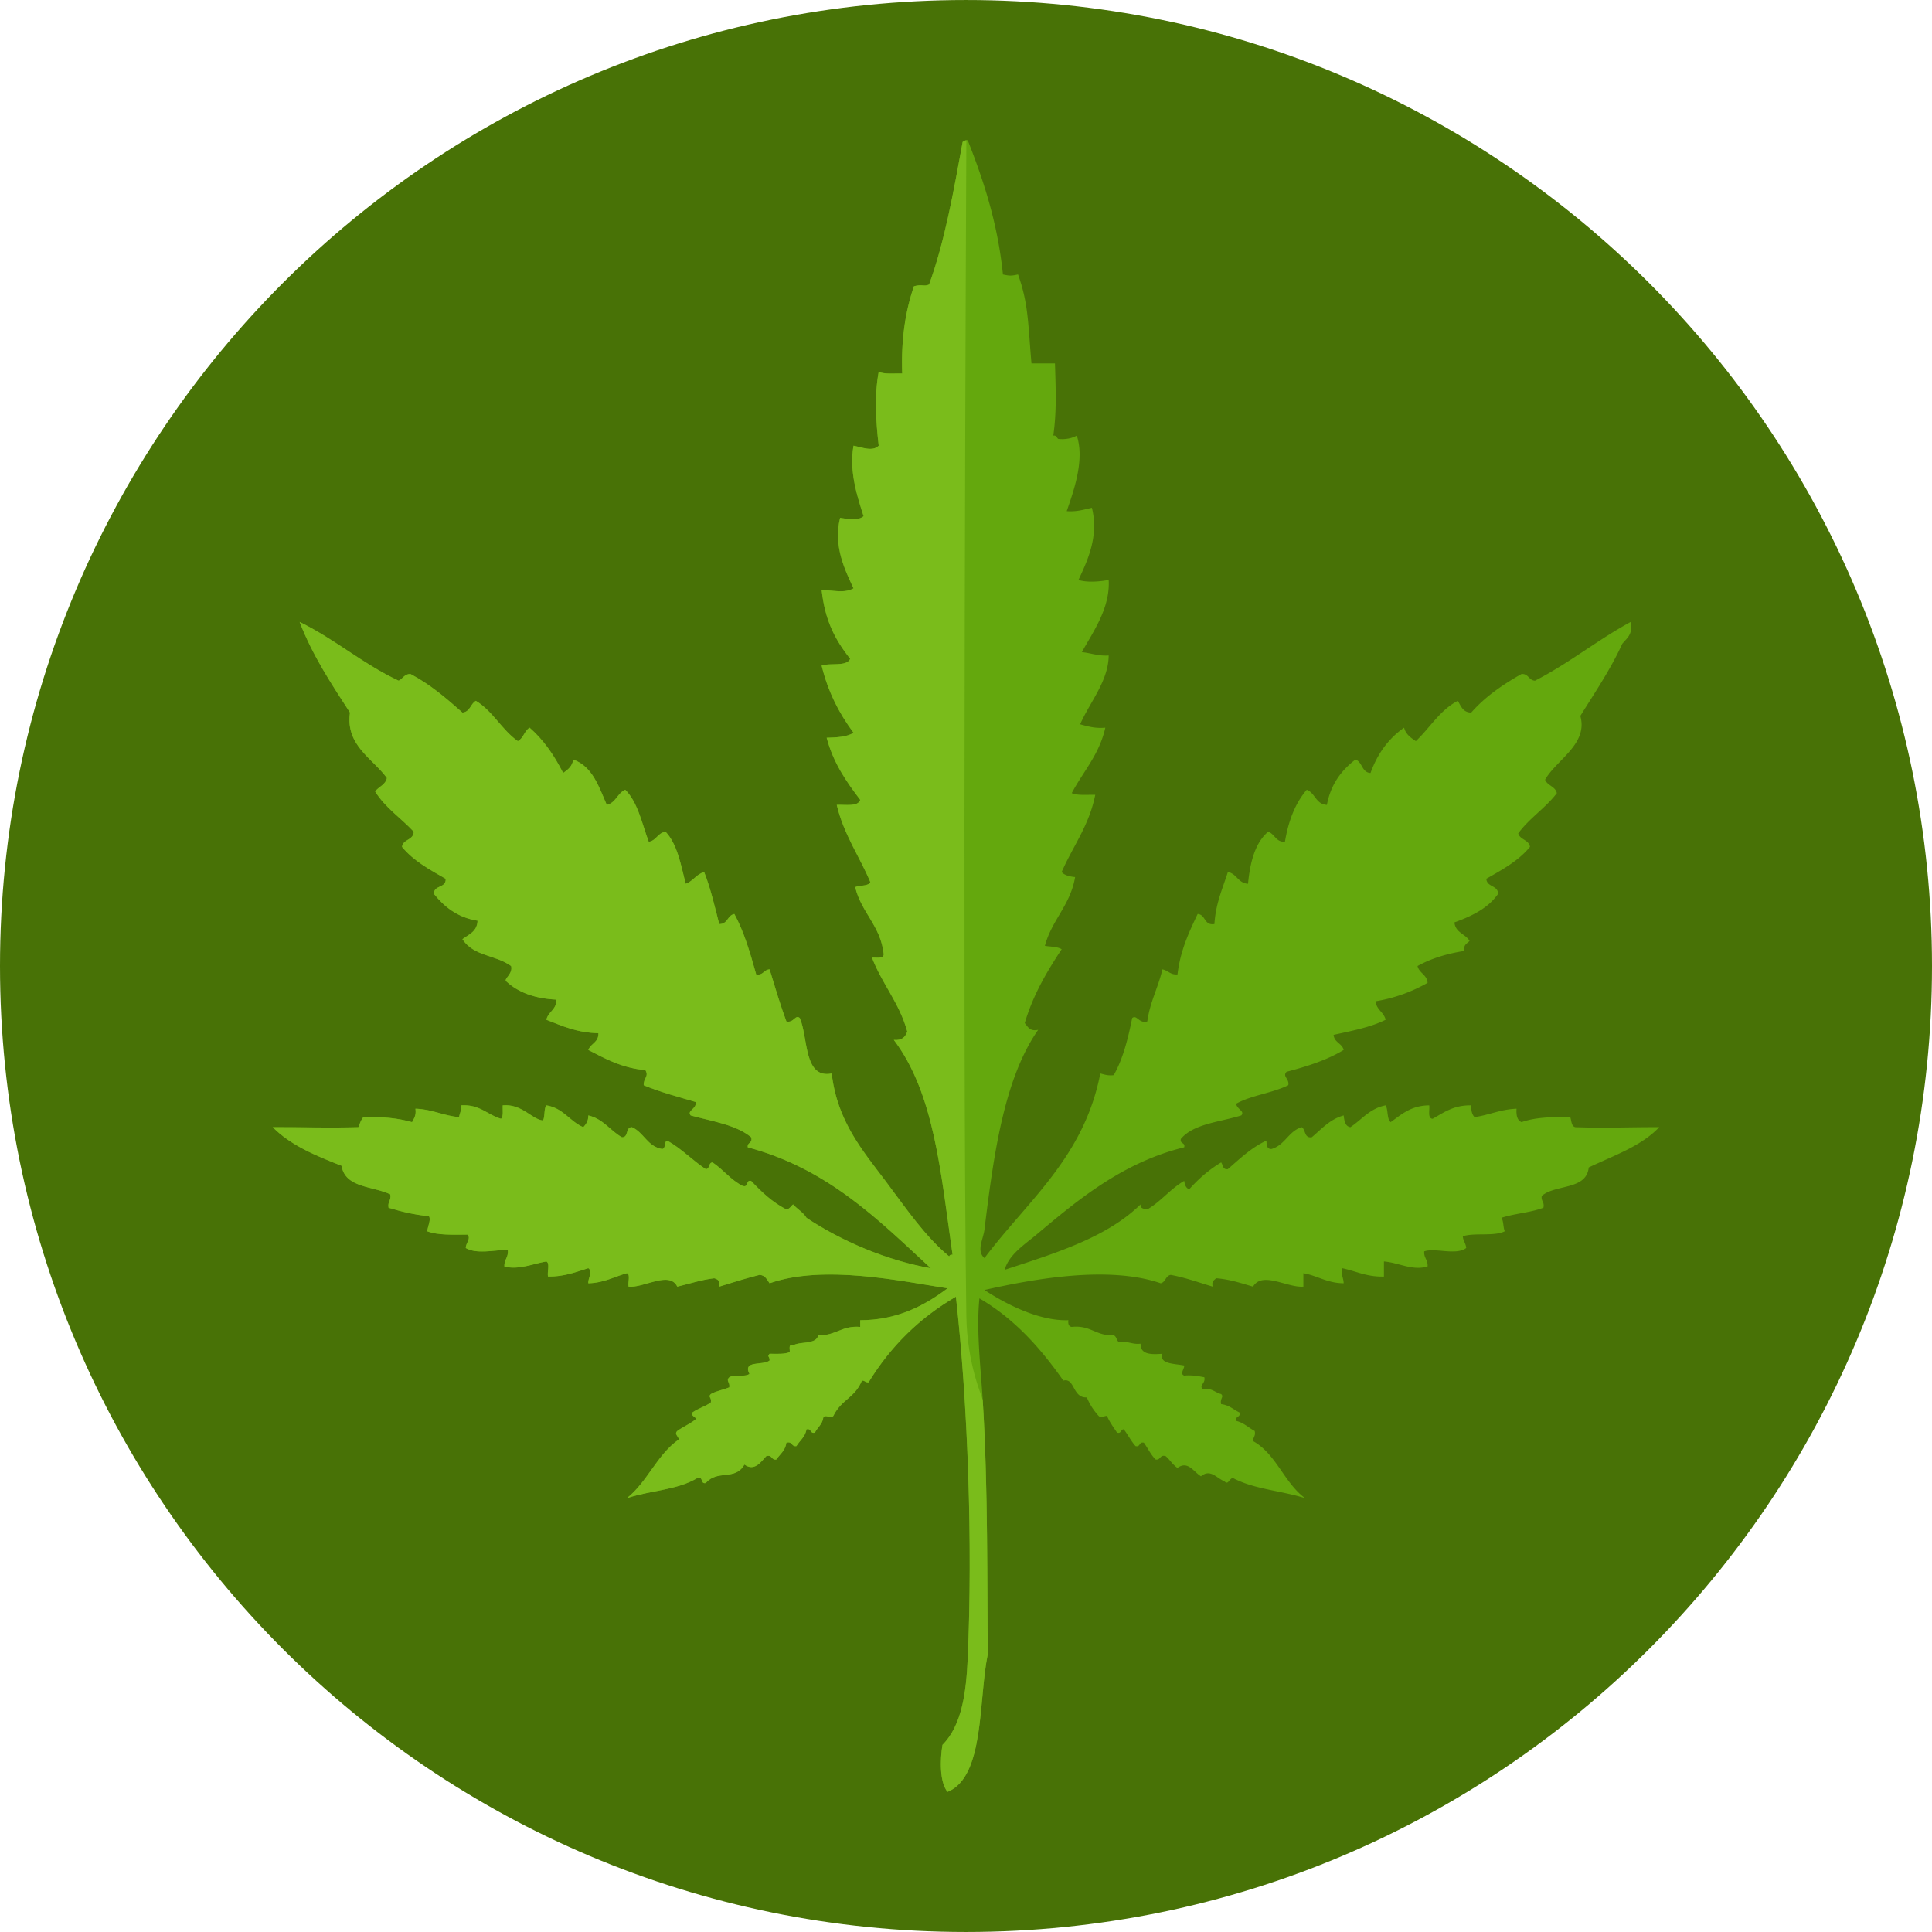 <?xml version="1.0" encoding="UTF-8"?>
<svg data-bbox="0 0.003 496.159 496.152" viewBox="0 0 496.159 496.159" xmlns="http://www.w3.org/2000/svg" width="800" height="800" data-type="color">
    <g>
        <path d="M248.083.003C111.071.003 0 111.063 0 248.085c0 137.001 111.07 248.07 248.083 248.07 137.006 0 248.076-111.069 248.076-248.07C496.159 111.062 385.089.003 248.083.003" fill="#487206" data-color="1"/>
        <path d="M404.555 289.47c-1.045-.249-.959-1.628-1.294-2.586-4.678-.081-9.13.065-12.5 1.292-1.127-.453-1.409-1.75-1.292-3.448-4.153.159-6.997 1.625-10.777 2.156-.667-.626-.905-1.682-.862-3.018-4.533-.079-7.058 1.851-9.915 3.448-1.34-.097-.729-2.145-.863-3.448-4.698.043-7.144 2.339-9.914 4.31-1.016-.85-.598-3.137-1.292-4.31-4.095.791-6.106 3.665-9.053 5.604-1.35-.23-1.553-1.608-1.725-3.017-3.595 1.002-5.681 3.515-8.189 5.604-2.005.282-1.504-1.944-2.587-2.586-3.422 1.032-4.283 4.625-7.759 5.604-1.213.062-1.243-1.057-1.293-2.156-3.93 1.818-6.835 4.66-9.914 7.329-1.351.202-1.216-1.084-1.724-1.725-3.143 1.886-5.827 4.232-8.191 6.896-.851-.297-1.149-1.149-1.292-2.155-3.569 2.034-5.931 5.277-9.484 7.328-.823-.182-1.854-.156-1.723-1.293-8.706 8.537-21.93 12.556-34.917 16.812 1.151-3.98 5.103-6.462 8.191-9.053 10.458-8.773 22.043-18.526 37.933-22.416.321-1.327-1.184-.828-.862-2.154 3.265-3.919 10.041-4.328 15.518-6.035 1.008-1.134-1.232-1.634-1.293-3.018 3.874-2.162 9.339-2.73 13.363-4.742.333-1.679-1.594-2.235-.431-3.449 5.358-1.395 10.455-3.052 14.655-5.603-.418-1.737-2.422-1.887-2.585-3.88 4.708-1.039 9.542-1.953 13.364-3.879-.463-1.98-2.353-2.533-2.587-4.742a40.1 40.1 0 0 0 13.362-4.741c-.17-2.128-2.148-2.45-2.586-4.311 3.411-1.906 7.459-3.174 12.07-3.88-.375-1.667.721-1.865 1.292-2.586-1.078-1.796-3.648-2.1-3.88-4.742 4.546-1.634 8.682-3.675 11.209-7.329-.037-2.262-2.915-1.684-3.019-3.878 4.124-2.344 8.3-4.633 11.208-8.191-.299-1.856-2.538-1.772-3.018-3.449 2.839-3.913 7.007-6.499 9.914-10.345-.39-1.765-2.412-1.898-3.017-3.449 2.914-5.137 11.086-9.113 9.053-16.38 3.734-6.035 7.703-11.837 10.775-18.535 1.157-1.43 2.783-2.39 2.156-5.604-8.573 4.647-15.828 10.611-24.571 15.087-1.637-.086-1.635-1.813-3.448-1.725-4.865 2.75-9.376 5.854-12.931 9.915-2.139-.016-2.639-1.672-3.449-3.017-4.627 2.413-7.147 6.934-10.776 10.345-1.3-.855-2.572-1.74-3.018-3.448-3.984 2.768-6.835 6.67-8.621 11.638-2.303-.141-2.035-2.852-3.88-3.448-3.571 2.75-6.324 6.321-7.328 11.639-2.851-.167-2.984-3.051-5.172-3.88-2.923 3.397-4.703 7.941-5.603 13.363-2.388.087-2.575-2.024-4.312-2.587-3.334 2.843-4.62 7.737-5.171 13.363-2.573-.158-2.855-2.605-5.173-3.017-1.346 4.257-3.132 8.075-3.449 13.362-2.732.434-2.169-2.428-4.311-2.585-2.22 4.676-4.441 9.353-5.172 15.518-1.874.148-2.406-1.043-3.88-1.293-1.075 4.672-3.182 8.312-3.88 13.363-2.186.636-2.666-1.859-3.879-.862-1.086 5.379-2.386 10.546-4.741 14.656-1.481.188-2.416-.171-3.448-.431-4.168 21.55-18.723 32.716-29.744 47.415-2.159-1.849-.302-4.849 0-7.328 2.352-19.225 5.038-38.77 13.794-51.296-2.189.465-2.652-.795-3.449-1.723 2.156-7.329 5.713-13.254 9.483-18.967-1.056-.668-2.805-.644-4.311-.863 1.779-6.698 6.54-10.417 7.76-17.673-1.444-.137-2.718-.445-3.45-1.293 2.87-6.614 7.056-11.912 8.622-19.83-2.105-.05-4.542.232-6.035-.431 2.924-5.552 7.076-9.879 8.622-16.811-2.686.242-4.542-.344-6.467-.863 2.44-5.621 7.274-11.099 7.329-17.673-2.756.169-4.541-.632-6.897-.862 2.931-5.273 7.31-11.35 6.897-18.536-2.388.424-5.441.713-7.759 0 2.235-4.824 5.29-11.066 3.448-18.535-2.013.429-3.817 1.067-6.466.862 1.788-5.187 4.656-13.141 2.586-19.397-1.215.653-2.695 1.042-4.742.862-.439-.28-.445-.991-1.294-.862.894-6.27.629-11.855.433-18.536h-6.036c-.905-10.401-.759-15.286-3.448-22.846-1.714.375-2.166.375-3.879 0-1.351-13.163-4.941-24.084-9.053-34.485-.696-.121-.742.408-1.293.432-2.33 12.757-4.597 25.576-8.622 36.64-1.361.581-1.693-.161-3.879.431-2.185 6.292-3.336 13.619-3.018 22.415-2.105-.05-4.542.233-6.035-.431-1.142 6.101-.722 12.732 0 18.967-1.529 1.617-4.468.378-6.466 0-1.169 6.577.939 12.973 2.586 18.104-1.502 1.262-3.922.72-6.034.431-1.795 7.282 1.263 13.373 3.448 18.104-2.394 1.332-5.081.48-8.19.432.88 7.747 3.285 12.496 7.329 17.673-.941 2.076-5.083.953-7.329 1.724 1.654 6.824 4.569 12.386 8.19 17.242-1.649 1.081-4.24 1.22-6.897 1.293 1.713 6.477 5.079 11.303 8.622 15.949-.614 1.829-3.705 1.181-6.035 1.294 1.825 7.659 5.818 13.148 8.621 19.828-.569 1.156-2.733.716-3.879 1.293 1.586 6.603 6.524 9.855 7.327 17.243-.06 1.232-1.798.789-3.017.862 2.587 6.753 7.045 11.634 9.053 18.966-.477 1.393-1.373 2.365-3.449 2.155 10.384 13.733 12.027 33.861 15.087 55.176-.5-.07-.767.095-.862.432-6.232-5.151-11.074-12.35-16.379-19.397-5.934-7.882-12.393-15.392-13.795-27.587-7.232 1.417-6.003-9.178-8.189-14.226-1.167-1.041-1.533 1.333-3.449.862-1.597-4.293-2.929-8.854-4.311-13.363-1.531.049-1.567 1.594-3.448 1.293-1.535-5.505-3.114-10.967-5.604-15.518-1.821.333-1.675 2.636-3.88 2.585-1.183-4.563-2.239-9.254-3.879-13.362-2.024.562-2.824 2.349-4.742 3.017-1.249-4.93-2.153-10.204-5.172-13.363-2.013.287-2.339 2.259-4.312 2.587-1.751-4.715-2.793-10.139-6.034-13.363-2.028.846-2.398 3.35-4.742 3.88-2.052-4.702-3.646-9.86-8.621-11.639-.235 1.776-1.417 2.604-2.586 3.448-2.274-4.478-5.007-8.5-8.621-11.638-1.342.814-1.585 2.725-3.018 3.448-4.133-2.907-6.399-7.681-10.776-10.345-1.387.769-1.474 2.837-3.448 3.017-4.113-3.646-8.277-7.241-13.363-9.915-1.575.007-1.937 1.226-3.018 1.725-9.202-4.304-16.354-10.66-25.433-15.087 3.358 8.712 8.192 15.95 12.933 23.277-1.2 8.461 5.877 11.781 9.483 16.812-.385 1.771-2.112 2.199-3.017 3.448 2.572 4.181 6.679 6.829 9.914 10.346-.084 2.215-2.74 1.858-3.018 3.88 2.908 3.558 7.084 5.847 11.208 8.191.183 2.482-3.052 1.545-3.018 3.878 2.701 3.335 6.018 6.052 11.208 6.898-.085 2.788-2.243 3.504-3.88 4.742 2.957 4.466 8.333 3.914 12.501 6.897.526 1.984-1.886 3.258-1.293 3.88 3.032 2.858 7.313 4.467 12.931 4.741.035 2.622-2.119 3.053-2.585 5.173 4.028 1.576 7.877 3.33 13.362 3.449.086 2.385-1.98 2.618-2.586 4.311 4.367 2.242 8.59 4.629 14.656 5.172.97 1.663-.508 1.992-.431 3.88 4.149 1.743 8.812 2.971 13.363 4.311.268 1.817-2.346 2.181-1.292 3.449 5.526 1.514 11.682 2.398 15.518 5.604.461 1.61-1.07 1.228-.862 2.585 20.529 5.478 33.47 18.544 46.985 31.037-11.272-1.947-23.104-7.068-31.898-12.932-.861-1.438-2.371-2.229-3.449-3.448-.576.43-.847 1.165-1.724 1.293-3.617-1.843-6.4-4.52-9.052-7.328-1.473-.324-.548 1.751-2.155 1.293-3.084-1.515-4.986-4.211-7.76-6.035-1.107.042-.616 1.683-1.724 1.725-3.468-2.28-6.224-5.271-9.915-7.329-.875.276-.284 2.015-1.294 2.156-3.814-.641-4.667-4.242-7.759-5.604-1.749-.026-.777 2.671-2.587 2.586-3.021-1.721-4.768-4.712-8.621-5.604.012 1.448-.593 2.281-1.293 3.017-3.518-1.512-5.133-4.925-9.483-5.604-.681.899-.299 2.862-.863 3.879-2.833-.24-5.396-4.333-10.346-3.879-.051 1.242.235 2.822-.431 3.448-3.562-1.035-5.425-3.77-10.345-3.448.251 1.399-.293 2.005-.43 3.018-4.099-.356-6.878-2.032-11.208-2.156.25 1.687-.37 2.502-.861 3.448-3.574-1.023-7.749-1.447-12.502-1.292-.623.67-.906 1.68-1.293 2.586-7.891.215-13.733-.018-21.984 0 4.556 4.64 11.06 7.333 17.674 9.915.905 5.704 8.031 5.187 12.5 7.328.306 1.598-.737 1.849-.432 3.448 3.205.963 6.528 1.806 10.345 2.155.629.756-.265 2.6-.431 3.88 2.687 1.05 6.598.874 10.346.861.993 1.044-.439 2.094-.431 3.449 2.742 1.615 7.24.541 10.777.43.265 1.99-.968 2.481-.863 4.311 3.629.956 7.35-.718 10.777-1.293.978.458.164 2.709.431 3.88 4.201.034 7.162-1.172 10.345-2.156 1.238.852-.15 2.69 0 3.879 4.056-.111 6.64-1.695 9.914-2.586.973.321.169 2.417.431 3.448 3.849.405 10.494-4.143 12.502 0 3.148-.73 6.024-1.735 9.483-2.154.891.259 1.633.667 1.292 2.154 3.397-1.059 6.786-2.124 10.345-3.017 1.5.081 1.917 1.246 2.587 2.155 13.914-4.875 33.67-.572 45.693 1.293-6.239 4.707-13.273 8.191-22.416 8.189v1.725c-4.725-.415-6.315 2.306-10.776 2.155-.56 2.458-4.57 1.465-6.466 2.587-1.296-.436-.763.96-.862 1.724-1.295.574-3.297.438-5.173.431-.718.856.04.548 0 1.724-1.645 1.384-6.992-.156-5.173 3.449-1.139.872-3.957.065-5.173.862-.939.901.216 1.23 0 2.585-1.53.625-3.373.937-4.741 1.725-.809.821.256.78 0 2.156-1.407 1.036-3.338 1.547-4.741 2.585-.314 1.177.856.869.861 1.725-1.399 1.188-3.256 1.915-4.741 3.018-.801.762.188 1.258.43 2.156-5.613 3.868-8.071 10.894-13.363 15.087 6.596-2.111 12.928-2.063 18.105-5.173 1.608-.458.682 1.617 2.156 1.293 3.018-3.547 7.5-.477 9.915-4.742 2.522 1.794 4.143-.519 5.603-2.155 1.61-.461 1.229 1.069 2.587.862.928-1.37 2.327-2.271 2.585-4.312 1.61-.46 1.229 1.072 2.586.863.862-1.438 2.26-2.338 2.586-4.311 1.327-.321.83 1.184 2.156.862.654-1.357 1.918-2.103 2.155-3.88.88-1.022 1.705.593 2.586-.431 2.096-4.269 5.501-4.568 7.327-9.053.774-.054.91.529 1.725.432 5.613-9.187 13.052-16.548 22.416-21.984 3.058 27.269 4.363 63.473 3.017 93.109-.37 8.151-1.393 16.905-6.467 21.984-.64 3.859-.742 9.592 1.294 12.069 9.588-3.807 7.92-23.718 10.346-35.347-.212-17.64.09-42.811-1.293-65.089-.565-9.096-1.681-17.987-.862-26.295 8.99 5.236 15.688 12.76 21.553 21.121 3.004-.8 2.311 4.536 6.035 4.312.747 1.84 1.79 3.383 3.018 4.742.821.808 1.083.047 2.156 0 .673 1.626 1.68 2.919 2.585 4.311 1.176.314.868-.856 1.725-.862 1.059 1.383 1.87 3.015 3.018 4.311 1.327.322.829-1.183 2.155-.863 1.022 1.421 1.781 3.105 3.017 4.312 1.358.208.977-1.323 2.587-.862 1.078.934 1.8 2.223 3.018 3.017 2.685-1.923 4.072.946 6.035 2.155 2.416-2.012 4.009.491 6.034 1.293 1.002 1.042 1.155-.673 2.155-.861 5.564 2.918 11.739 3.113 18.536 5.173-5.389-3.952-7.363-11.316-13.362-14.656-.011-1.016.741-1.269.43-2.586-1.598-.845-2.771-2.115-4.741-2.586-.321-1.328 1.184-.83.862-2.156-1.56-.738-2.68-1.917-4.741-2.154-.35-1.491.805-1.821 0-2.587-1.607-.405-2.395-1.628-4.741-1.293-1.001-.995.798-1.39.431-3.017-1.576-.293-3.135-.601-5.173-.431-1.213-.437.119-1.832 0-2.587-2.522-.505-6.479-.355-5.604-3.017-2.957.227-5.661.201-5.603-2.586-2.264.252-3.265-.76-5.604-.431-.583-.421-.559-1.454-1.293-1.724-4.534.224-5.938-2.682-10.776-2.155-.759-.104-.982-.742-.862-1.725-7.293.257-15.709-3.907-21.554-7.759 11.93-2.675 31.595-6.422 45.261-1.724 1.294-.287 1.215-1.946 2.587-2.155 3.873.725 7.225 1.971 10.777 3.017-.369-1.374.375-1.636.862-2.154 3.599.279 6.469 1.289 9.484 2.154 2.41-4.031 8.761.321 12.931 0v-3.448c3.662.648 6.079 2.54 10.344 2.586-.018-1.418-.727-2.146-.431-3.879 3.582.729 6.337 2.285 10.777 2.156v-3.88c3.821.309 7.259 2.447 11.207 1.293.134-1.714-.995-2.165-.862-3.88 2.748-1.001 8.163 1.115 10.777-.861-.072-1.221-.791-1.797-.863-3.018 3.035-.989 8.144.097 10.777-1.293-.451-.987-.274-2.6-.863-3.449 3.345-1.108 7.563-1.345 10.777-2.587.346-1.495-.642-1.657-.431-3.017 3.41-3.055 11.499-1.433 12.069-7.328 6.427-3.057 13.501-5.465 18.105-10.346-8.983-.019-13.077.285-21.552-.001" fill="#64a80d" data-color="2"/>
        <path d="M252.391 359.733c-.067-1.084-4.033-9.069-4.225-21.868-1.093-72.878.001-301.857.001-301.857-.386.074-.551.13-.949.431-2.33 12.757-4.597 25.576-8.622 36.64-1.361.581-1.693-.161-3.879.431-2.185 6.292-3.336 13.619-3.018 22.415-2.105-.05-4.542.233-6.035-.431-1.142 6.101-.722 12.732 0 18.967-1.529 1.617-4.468.378-6.466 0-1.169 6.577.939 12.973 2.586 18.104-1.502 1.262-3.922.72-6.034.431-1.795 7.282 1.263 13.373 3.448 18.104-2.394 1.332-5.081.48-8.19.432.88 7.747 3.285 12.496 7.329 17.673-.941 2.076-5.083.953-7.329 1.724 1.654 6.824 4.569 12.386 8.19 17.242-1.649 1.081-4.24 1.22-6.897 1.293 1.713 6.477 5.079 11.303 8.622 15.949-.614 1.829-3.705 1.181-6.035 1.294 1.825 7.659 5.818 13.148 8.621 19.828-.569 1.156-2.733.716-3.879 1.293 1.586 6.603 6.524 9.855 7.327 17.243-.06 1.232-1.798.789-3.017.862 2.587 6.753 7.045 11.634 9.053 18.966-.477 1.393-1.373 2.365-3.449 2.155 10.384 13.733 12.027 33.861 15.087 55.176-.5-.07-.767.095-.862.432-6.232-5.151-11.074-12.35-16.379-19.397-5.934-7.882-12.393-15.392-13.795-27.587-7.232 1.417-6.003-9.178-8.189-14.226-1.167-1.041-1.533 1.333-3.449.862-1.597-4.293-2.929-8.854-4.311-13.363-1.531.049-1.567 1.594-3.448 1.293-1.535-5.505-3.114-10.967-5.604-15.518-1.821.333-1.675 2.636-3.88 2.585-1.183-4.563-2.239-9.254-3.879-13.362-2.024.562-2.824 2.349-4.742 3.017-1.249-4.93-2.153-10.204-5.172-13.363-2.013.287-2.339 2.259-4.312 2.587-1.751-4.715-2.793-10.139-6.034-13.363-2.028.846-2.398 3.35-4.742 3.88-2.052-4.702-3.646-9.86-8.621-11.639-.235 1.776-1.417 2.604-2.586 3.448-2.274-4.478-5.007-8.5-8.621-11.638-1.342.814-1.585 2.725-3.018 3.448-4.133-2.907-6.399-7.681-10.776-10.345-1.387.769-1.474 2.837-3.448 3.017-4.113-3.646-8.277-7.241-13.363-9.915-1.575.007-1.937 1.226-3.018 1.725-9.202-4.304-16.354-10.66-25.433-15.087 3.358 8.712 8.192 15.95 12.933 23.277-1.2 8.461 5.877 11.781 9.483 16.812-.385 1.771-2.112 2.199-3.017 3.448 2.572 4.181 6.679 6.829 9.914 10.346-.084 2.215-2.74 1.858-3.018 3.88 2.908 3.558 7.084 5.847 11.208 8.191.183 2.482-3.052 1.545-3.018 3.878 2.701 3.335 6.018 6.052 11.208 6.898-.085 2.788-2.243 3.504-3.88 4.742 2.957 4.466 8.333 3.914 12.501 6.897.526 1.984-1.886 3.258-1.293 3.88 3.032 2.858 7.313 4.467 12.931 4.741.035 2.622-2.119 3.053-2.585 5.173 4.028 1.576 7.877 3.33 13.362 3.449.086 2.385-1.98 2.618-2.586 4.311 4.367 2.242 8.59 4.629 14.656 5.172.97 1.663-.508 1.992-.431 3.88 4.149 1.743 8.812 2.971 13.363 4.311.268 1.817-2.346 2.181-1.292 3.449 5.526 1.514 11.682 2.398 15.518 5.604.461 1.61-1.07 1.228-.862 2.585 20.529 5.478 33.47 18.544 46.985 31.037-11.272-1.947-23.104-7.068-31.898-12.932-.861-1.438-2.371-2.229-3.449-3.448-.576.43-.847 1.165-1.724 1.293-3.617-1.843-6.4-4.52-9.052-7.328-1.473-.324-.548 1.751-2.155 1.293-3.084-1.515-4.986-4.211-7.76-6.035-1.107.042-.616 1.683-1.724 1.725-3.468-2.28-6.224-5.271-9.915-7.329-.875.276-.284 2.015-1.294 2.156-3.814-.641-4.667-4.242-7.759-5.604-1.749-.026-.777 2.671-2.587 2.586-3.021-1.721-4.768-4.712-8.621-5.604.012 1.448-.593 2.281-1.293 3.017-3.518-1.512-5.133-4.925-9.483-5.604-.681.899-.299 2.862-.863 3.879-2.833-.24-5.396-4.333-10.346-3.879-.051 1.242.235 2.822-.431 3.448-3.562-1.035-5.425-3.77-10.345-3.448.251 1.399-.293 2.005-.43 3.018-4.099-.356-6.878-2.032-11.208-2.156.25 1.687-.37 2.502-.861 3.448-3.574-1.023-7.749-1.447-12.502-1.292-.623.67-.906 1.68-1.293 2.586-7.891.215-13.733-.018-21.984 0 4.556 4.64 11.06 7.333 17.674 9.915.905 5.704 8.031 5.187 12.5 7.328.306 1.598-.737 1.849-.432 3.448 3.205.963 6.528 1.806 10.345 2.155.629.756-.265 2.6-.431 3.88 2.687 1.05 6.598.874 10.346.861.993 1.044-.439 2.094-.431 3.449 2.742 1.615 7.24.541 10.777.43.265 1.99-.968 2.481-.863 4.311 3.629.956 7.35-.718 10.777-1.293.978.458.164 2.709.431 3.88 4.201.034 7.162-1.172 10.345-2.156 1.238.852-.15 2.69 0 3.879 4.056-.111 6.64-1.695 9.914-2.586.973.321.169 2.417.431 3.448 3.849.405 10.494-4.143 12.502 0 3.148-.73 6.024-1.735 9.483-2.154.891.259 1.633.667 1.292 2.154 3.397-1.059 6.786-2.124 10.345-3.017 1.5.081 1.917 1.246 2.587 2.155 13.914-4.875 33.67-.572 45.693 1.293-6.239 4.707-13.273 8.191-22.416 8.189v1.725c-4.725-.415-6.315 2.306-10.776 2.155-.56 2.458-4.57 1.465-6.466 2.587-1.296-.436-.763.96-.862 1.724-1.295.574-3.297.438-5.173.431-.718.856.04.548 0 1.724-1.645 1.384-6.992-.156-5.173 3.449-1.139.872-3.957.065-5.173.862-.939.901.216 1.23 0 2.585-1.53.625-3.373.937-4.741 1.725-.809.821.256.78 0 2.156-1.407 1.036-3.338 1.547-4.741 2.585-.314 1.177.856.869.861 1.725-1.399 1.188-3.256 1.915-4.741 3.018-.801.762.188 1.258.43 2.156-5.613 3.868-8.071 10.894-13.363 15.087 6.596-2.111 12.928-2.063 18.105-5.173 1.608-.458.682 1.617 2.156 1.293 3.018-3.547 7.5-.477 9.915-4.742 2.522 1.794 4.143-.519 5.603-2.155 1.61-.461 1.229 1.069 2.587.862.928-1.37 2.327-2.271 2.585-4.312 1.61-.46 1.229 1.072 2.586.863.862-1.438 2.26-2.338 2.586-4.311 1.327-.321.83 1.184 2.156.862.654-1.357 1.918-2.103 2.155-3.88.88-1.022 1.705.593 2.586-.431 2.096-4.269 5.501-4.568 7.327-9.053.774-.054.91.529 1.725.432 5.613-9.187 13.052-16.548 22.416-21.984 3.058 27.269 4.363 63.473 3.017 93.109-.37 8.151-1.393 16.905-6.467 21.984-.64 3.859-.742 9.592 1.294 12.069 9.588-3.807 7.92-23.718 10.346-35.347-.208-17.639.094-42.81-1.29-65.088" fill="#7abc1b" data-color="3"/>
    </g>
</svg>
